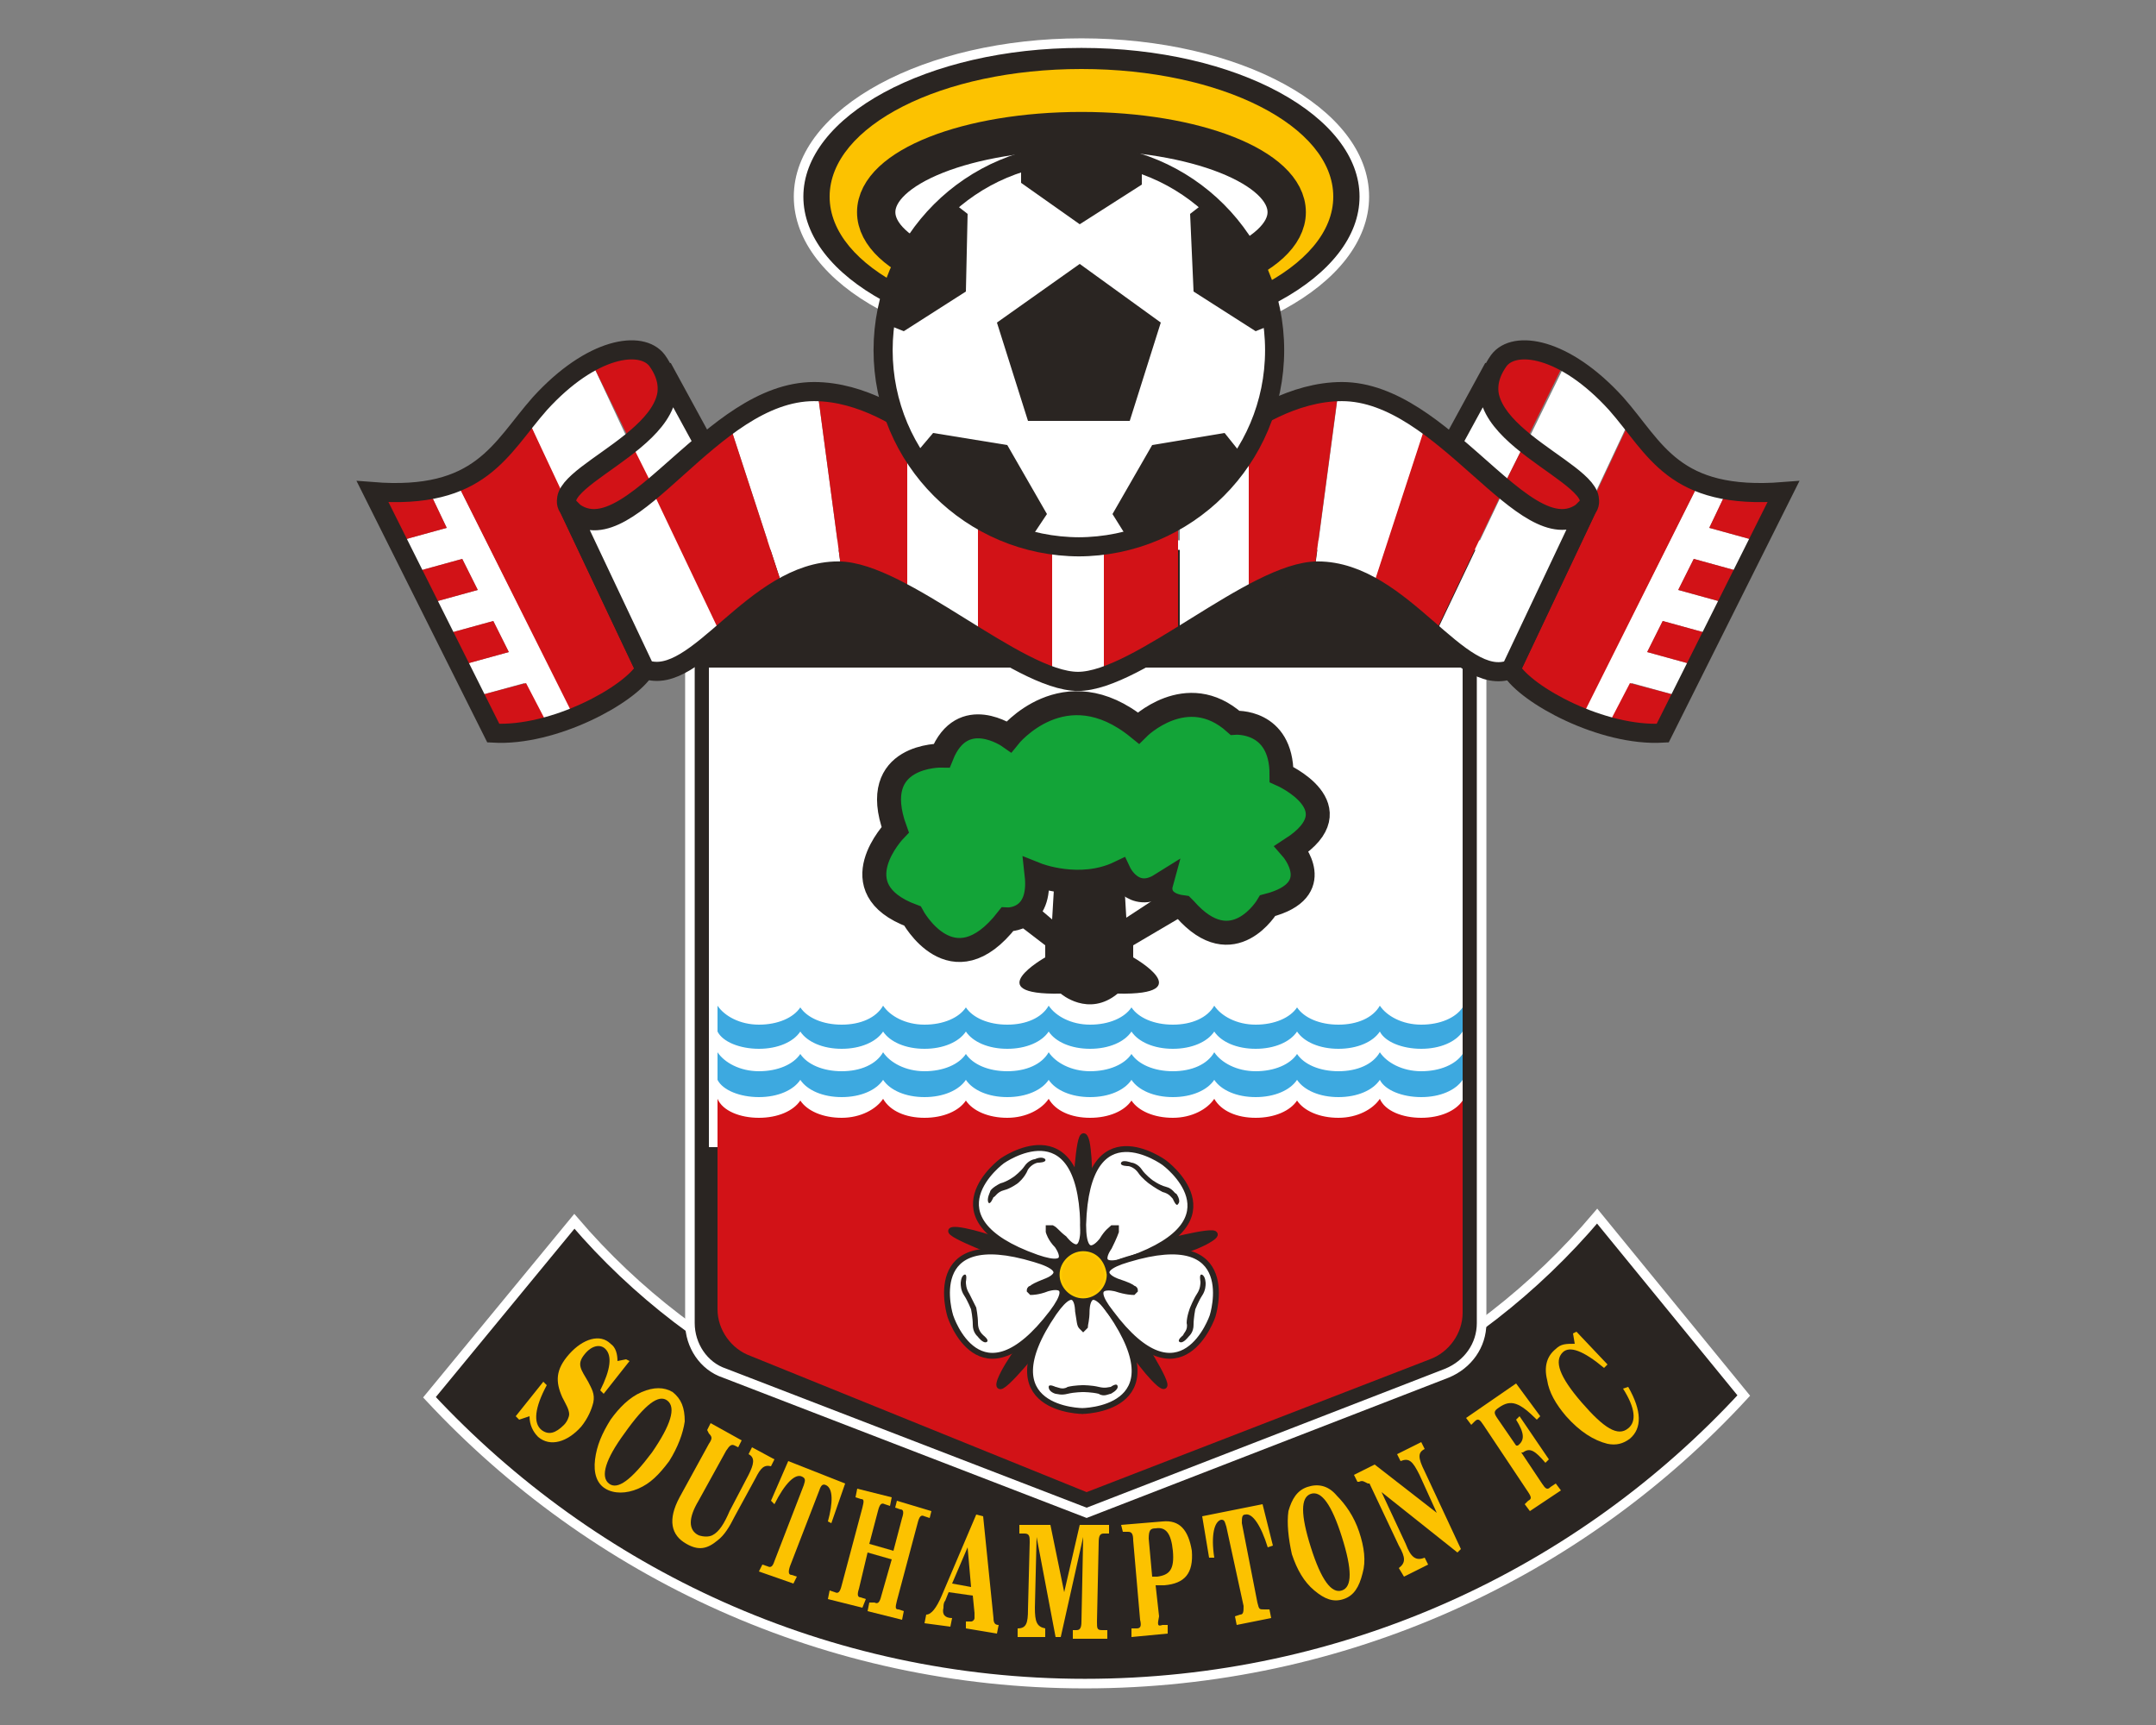 <?xml version="1.0" encoding="UTF-8"?> <!-- Generator: Adobe Illustrator 25.3.0, SVG Export Plug-In . SVG Version: 6.00 Build 0) --> <svg xmlns="http://www.w3.org/2000/svg" xmlns:xlink="http://www.w3.org/1999/xlink" version="1.1" id="Layer_1" x="0px" y="0px" width="125px" height="100px" viewBox="0 0 125 100" style="enable-background:new 0 0 125 100;" xml:space="preserve"><rect x="0" y="0" width="125" height="100" fill="#808080" stroke="none"/> <style type="text/css"> .st0{fill-rule:evenodd;clip-rule:evenodd;fill:#2A2522;stroke:#FFFFFF;stroke-width:0.555;} .st1{fill-rule:evenodd;clip-rule:evenodd;fill:#FFFFFF;} .st2{fill-rule:evenodd;clip-rule:evenodd;fill:#D21217;} .st3{fill-rule:evenodd;clip-rule:evenodd;fill:#3DA9E0;} .st4{fill-rule:evenodd;clip-rule:evenodd;fill:#2A2522;stroke:#2A2522;stroke-width:0.34;} .st5{fill:none;stroke:#2A2522;stroke-width:0.34;} .st6{fill-rule:evenodd;clip-rule:evenodd;fill:#2A2522;} .st7{fill-rule:evenodd;clip-rule:evenodd;fill:#FCC200;} .st8{fill:none;stroke:#FFCB00;stroke-width:0.135;} .st9{fill-rule:evenodd;clip-rule:evenodd;fill:#13A438;} .st10{fill:none;stroke:#2A2522;stroke-width:1.39;} .st11{fill:none;stroke:#2A2522;stroke-width:1.108;} .st12{fill:none;stroke:#FFFFFF;stroke-width:0.555;} .st13{fill:none;stroke:#2A2522;stroke-width:5.800357e-04;} .st14{fill:none;stroke:#2A2522;stroke-width:2.223;} .st15{fill-rule:evenodd;clip-rule:evenodd;fill:#FFFFFF;stroke:#2A2522;stroke-width:1.108;} </style> <g> <path class="st0" d="M92.6,70.5C85.4,79,74.8,84.4,62.8,84.4c-11.8,0-22.4-5.3-29.5-13.6l-8.4,10.2c9.5,10.2,23,16.6,38,16.6 c15.1,0,28.7-6.4,38.2-16.7L92.6,70.5L92.6,70.5z"></path> <path class="st0" d="M85.9,31.6v45.1c0,1.3-0.8,2.4-2,2.9L63,87.7L42,79.6c-1.2-0.4-2-1.6-2-2.9l0-45.1H85.9L85.9,31.6z"></path> <polygon class="st1" points="41.1,66.5 41.1,38.7 84.8,38.7 84.8,66.5 41.1,66.5 "></polygon> <path class="st2" d="M84.8,63.8c-0.4,0.6-1.3,1-2.4,1c-1.1,0-2.1-0.4-2.4-1.1c-0.4,0.6-1.3,1.1-2.4,1.1c-1.1,0-2-0.4-2.4-1 c-0.4,0.6-1.3,1-2.4,1c-1.1,0-2-0.4-2.4-1.1h0c-0.4,0.6-1.3,1.1-2.4,1.1c-1.1,0-2-0.4-2.4-1c-0.4,0.6-1.3,1-2.4,1 c-1.1,0-2-0.4-2.4-1.1h0c-0.4,0.6-1.3,1.1-2.4,1.1c-1.1,0-2-0.4-2.4-1c-0.4,0.6-1.3,1-2.4,1c-1.1,0-2-0.4-2.4-1.1h0 c-0.4,0.6-1.3,1.1-2.4,1.1c-1.1,0-2-0.4-2.4-1v0c-0.4,0.6-1.3,1-2.4,1c-1.1,0-2.1-0.4-2.4-1.1v-0.1l0,12.3c0,1.2,0.8,2.3,1.9,2.7 L63,86.5l19.9-7.7c1.1-0.4,1.9-1.5,1.9-2.7V63.8L84.8,63.8L84.8,63.8z"></path> <path class="st3" d="M84.8,62.6c-0.4,0.6-1.3,1-2.4,1c-1.1,0-2.1-0.4-2.4-1c-0.4,0.6-1.3,1-2.4,1c-1.1,0-2-0.4-2.4-1 c-0.4,0.6-1.3,1-2.4,1c-1.1,0-2-0.4-2.4-1h0c-0.4,0.6-1.3,1-2.4,1c-1.1,0-2-0.4-2.4-1c-0.4,0.6-1.3,1-2.4,1c-1.1,0-2-0.4-2.4-1h0 c-0.4,0.6-1.3,1-2.4,1c-1.1,0-2-0.4-2.4-1c-0.4,0.6-1.3,1-2.4,1c-1.1,0-2-0.4-2.4-1h0c-0.4,0.6-1.3,1-2.4,1c-1.1,0-2-0.4-2.4-1v0 c-0.4,0.6-1.3,1-2.4,1c-1.1,0-2.1-0.4-2.4-1V61c0.4,0.6,1.3,1.1,2.4,1.1c1.1,0,2-0.4,2.4-1c0.4,0.6,1.3,1,2.4,1 c1.1,0,2-0.4,2.4-1.1h0c0.4,0.6,1.3,1.1,2.4,1.1c1.1,0,2-0.4,2.4-1c0.4,0.6,1.3,1,2.4,1c1.1,0,2-0.4,2.4-1.1h0 c0.4,0.6,1.3,1.1,2.4,1.1c1.1,0,2-0.4,2.4-1c0.4,0.6,1.3,1,2.4,1c1.1,0,2-0.4,2.4-1.1h0c0.4,0.6,1.3,1.1,2.4,1.1c1.1,0,2-0.4,2.4-1 c0.4,0.6,1.3,1,2.4,1c1.1,0,2-0.4,2.4-1.1c0.4,0.6,1.3,1.1,2.4,1.1c1.1,0,2-0.4,2.4-1V62.6L84.8,62.6z"></path> <path class="st3" d="M84.8,59.8c-0.4,0.6-1.3,1-2.4,1c-1.1,0-2.1-0.4-2.4-1c-0.4,0.6-1.3,1-2.4,1c-1.1,0-2-0.4-2.4-1 c-0.4,0.6-1.3,1-2.4,1c-1.1,0-2-0.4-2.4-1h0c-0.4,0.6-1.3,1-2.4,1c-1.1,0-2-0.4-2.4-1c-0.4,0.6-1.3,1-2.4,1c-1.1,0-2-0.4-2.4-1h0 c-0.4,0.6-1.3,1-2.4,1c-1.1,0-2-0.4-2.4-1c-0.4,0.6-1.3,1-2.4,1c-1.1,0-2-0.4-2.4-1h0c-0.4,0.6-1.3,1-2.4,1c-1.1,0-2-0.4-2.4-1v0 c-0.4,0.6-1.3,1-2.4,1c-1.1,0-2.1-0.4-2.4-1v-1.5c0.4,0.6,1.3,1.1,2.4,1.1c1.1,0,2-0.4,2.4-1c0.4,0.6,1.3,1,2.4,1 c1.1,0,2-0.4,2.4-1.1h0c0.4,0.6,1.3,1.1,2.4,1.1c1.1,0,2-0.4,2.4-1c0.4,0.6,1.3,1,2.4,1c1.1,0,2-0.4,2.4-1.1h0 c0.4,0.6,1.3,1.1,2.4,1.1c1.1,0,2-0.4,2.4-1c0.4,0.6,1.3,1,2.4,1c1.1,0,2-0.4,2.4-1.1h0c0.4,0.6,1.3,1.1,2.4,1.1c1.1,0,2-0.4,2.4-1 c0.4,0.6,1.3,1,2.4,1c1.1,0,2-0.4,2.4-1.1c0.4,0.6,1.3,1.1,2.4,1.1c1.1,0,2-0.4,2.4-1V59.8L84.8,59.8z"></path> <path class="st4" d="M66.2,77.8c0,0,2.1,3.3,1,2.4c-0.8-0.7-1.9-2.3-2.8-3.7L60,78.3c0,0-2.5,3.1-2,1.7c0.4-1,1.6-2.6,2.7-3.8 l-3-3.6c0,0-3.7-1.4-2.2-1.3c1,0.1,3,0.8,4.4,1.4l2.5-4c0,0,0.2-4,0.6-2.5c0.2,1,0.2,3.1,0,4.7l4.6,1.1c0,0,3.8-1,2.6-0.2 c-0.9,0.6-2.8,1.1-4.3,1.5L66.2,77.8L66.2,77.8z"></path> <path class="st1" d="M62.7,76.9c0,0.1,0.1,0.1,0.1,0.1c0.1,0,0.1,0,0.1-0.1c0-0.1,0.1-0.4,0.1-0.9c0,0,0-1.9,1.4,0.1 c3.9,5.7-1.7,5.7-1.7,5.7h0.1c0,0-5.6,0-1.7-5.7c1.4-2,1.4-0.1,1.4-0.1C62.6,76.6,62.6,76.8,62.7,76.9L62.7,76.9L62.7,76.9z"></path> <path class="st5" d="M62.7,76.9l0.1,0.1l0.1-0.1c0-0.1,0.1-0.4,0.1-0.9c0,0,0-1.9,1.4,0.1c3.9,5.7-1.7,5.7-1.7,5.7h0.1 c0,0-5.6,0-1.7-5.7c1.4-2,1.4-0.1,1.4-0.1C62.6,76.6,62.6,76.8,62.7,76.9L62.7,76.9L62.7,76.9z"></path> <path class="st1" d="M59.8,74.7c-0.1,0-0.1,0.1-0.1,0.1c0,0.1,0.1,0.1,0.1,0.1h0c0.1,0,0.4,0,0.9-0.2c0,0,1.8-0.6,0.3,1.4 c-4.2,5.5-5.9,0.2-5.9,0.2v0c0,0-1.7-5.3,4.9-3.3c2.4,0.7,0.6,1.3,0.6,1.3C60.1,74.5,59.9,74.6,59.8,74.7L59.8,74.7z"></path> <path class="st5" d="M59.8,74.7c-0.1,0-0.1,0.1-0.1,0.1l0.1,0.1h0c0,0,0.4,0,0.9-0.2c0,0,1.8-0.6,0.3,1.4c-4.2,5.5-5.9,0.2-5.9,0.2 v0c0,0-1.7-5.3,4.9-3.3c2.4,0.7,0.6,1.3,0.6,1.3C60.1,74.5,59.9,74.6,59.8,74.7L59.8,74.7L59.8,74.7z"></path> <path class="st1" d="M61,71.2c-0.1,0-0.1,0-0.2,0c0,0-0.1,0.1,0,0.2v0c0,0.1,0.1,0.4,0.5,0.8c0,0,1.1,1.5-1.2,0.7 c-6.5-2.3-2-5.6-2-5.6l0,0c0,0,4.5-3.2,4.7,3.6c0.1,2.5-1.1,0.9-1.1,0.9C61.3,71.5,61.2,71.3,61,71.2L61,71.2z"></path> <path class="st5" d="M61,71.2h-0.2l0,0.2v0c0,0,0.1,0.4,0.5,0.8c0,0,1.1,1.5-1.2,0.7c-6.5-2.3-2-5.6-2-5.6l0,0c0,0,4.5-3.2,4.7,3.6 c0.1,2.5-1.1,0.9-1.1,0.9C61.3,71.5,61.2,71.3,61,71.2L61,71.2L61,71.2z"></path> <path class="st1" d="M64.7,71.4c0-0.1,0-0.1,0-0.2c0,0-0.1,0-0.2,0c-0.1,0.1-0.3,0.2-0.6,0.7c0,0-1.1,1.5-1.1-0.9 c0.2-6.9,4.7-3.6,4.7-3.6l0,0c0,0,4.5,3.3-2,5.6c-2.3,0.8-1.2-0.7-1.2-0.7C64.6,71.7,64.7,71.5,64.7,71.4L64.7,71.4z"></path> <path class="st5" d="M64.7,71.4l0-0.2l-0.2,0c-0.1,0.1-0.3,0.2-0.6,0.7c0,0-1.1,1.5-1.1-0.9c0.2-6.9,4.7-3.6,4.7-3.6l0,0 c0,0,4.5,3.3-2,5.6c-2.3,0.8-1.2-0.7-1.2-0.7C64.6,71.7,64.7,71.4,64.7,71.4L64.7,71.4L64.7,71.4z"></path> <path class="st1" d="M65.7,74.9c0.1,0,0.1,0,0.1-0.1c0,0,0-0.1-0.1-0.1c-0.1-0.1-0.3-0.2-0.9-0.4c0,0-1.8-0.6,0.6-1.3 c6.6-2,4.9,3.3,4.9,3.3l0,0c0,0-1.8,5.3-5.9-0.2c-1.5-1.9,0.3-1.4,0.3-1.4C65.3,74.9,65.6,74.9,65.7,74.9L65.7,74.9z"></path> <path class="st5" d="M65.7,74.9l0.1-0.1c0,0,0-0.1-0.1-0.1c-0.1-0.1-0.3-0.2-0.9-0.4c0,0-1.8-0.6,0.6-1.3c6.6-2,4.9,3.3,4.9,3.3 l0,0c0,0-1.8,5.3-5.9-0.2c-1.5-1.9,0.3-1.4,0.3-1.4C65.3,74.9,65.7,74.9,65.7,74.9L65.7,74.9L65.7,74.9z"></path> <path class="st6" d="M59,68.6c0,0-0.4,0.3-0.8,0.4c-0.4,0.1-0.5,0.4-0.6,0.4c0,0-0.2,0.5-0.3,0.3c-0.1-0.2,0.1-0.6,0.1-0.6 c0-0.1,0.2-0.3,0.6-0.5c0.4-0.1,0.8-0.4,0.8-0.4c0,0,0.4-0.3,0.6-0.6c0.2-0.3,0.5-0.4,0.6-0.4c0,0,0.4-0.2,0.6,0 c0.1,0.2-0.4,0.2-0.4,0.2c-0.1,0-0.4,0.1-0.6,0.4C59.4,68.3,59,68.6,59,68.6L59,68.6z"></path> <path class="st6" d="M66.6,68.6c0,0-0.4-0.3-0.6-0.6c-0.2-0.3-0.5-0.4-0.6-0.4c0,0-0.5,0-0.4-0.2c0.1-0.2,0.6,0,0.6,0 c0.1,0,0.4,0.1,0.6,0.4c0.2,0.3,0.6,0.6,0.6,0.6c0,0,0.4,0.3,0.8,0.4c0.4,0.1,0.5,0.4,0.6,0.4c0,0,0.3,0.4,0.1,0.6 c-0.1,0.2-0.3-0.3-0.3-0.3c-0.1-0.1-0.2-0.3-0.6-0.4C67,68.9,66.6,68.6,66.6,68.6L66.6,68.6z"></path> <path class="st6" d="M69,75.8c0,0,0.2-0.5,0.4-0.8c0.2-0.3,0.2-0.6,0.2-0.7c0,0-0.1-0.5,0.1-0.4c0.2,0.1,0.2,0.5,0.2,0.5 c0,0.1,0,0.4-0.2,0.7c-0.2,0.3-0.4,0.8-0.4,0.8s-0.1,0.5-0.1,0.9c0,0.4-0.2,0.6-0.3,0.7c0,0-0.3,0.4-0.5,0.3 c-0.2-0.1,0.2-0.4,0.2-0.4c0-0.1,0.3-0.3,0.2-0.7C68.8,76.3,69,75.8,69,75.8L69,75.8z"></path> <path class="st6" d="M62.8,80.3c0,0,0.5,0,0.9,0.1c0.4,0.1,0.6,0,0.7,0c0,0,0.4-0.3,0.4,0c0,0.2-0.4,0.4-0.4,0.4 c-0.1,0-0.4,0.2-0.7,0c-0.4-0.1-0.9-0.1-0.9-0.1s-0.5,0-0.9,0.1c-0.4,0.1-0.6,0-0.7,0c0,0-0.4-0.1-0.4-0.4c0-0.2,0.4,0,0.4,0 c0.1,0,0.4,0.2,0.7,0C62.3,80.3,62.8,80.3,62.8,80.3L62.8,80.3z"></path> <path class="st6" d="M56.6,75.8c0,0,0.1,0.5,0.1,0.9c0,0.4,0.2,0.6,0.3,0.7c0,0,0.4,0.3,0.2,0.4c-0.2,0.1-0.5-0.3-0.5-0.3 c-0.1-0.1-0.3-0.3-0.3-0.7c0-0.4-0.1-0.9-0.1-0.9s-0.2-0.5-0.4-0.8c-0.2-0.3-0.2-0.6-0.2-0.7c0,0,0-0.4,0.2-0.5 c0.2-0.1,0.1,0.4,0.1,0.4c0,0.1,0,0.4,0.2,0.7C56.4,75.4,56.6,75.8,56.6,75.8L56.6,75.8z"></path> <path class="st7" d="M62.8,72.6c-0.7,0-1.3,0.6-1.3,1.3c0,0.7,0.6,1.3,1.3,1.3c0.7,0,1.3-0.6,1.3-1.3C64,73.1,63.5,72.6,62.8,72.6 L62.8,72.6z"></path> <path class="st8" d="M62.8,72.6c-0.7,0-1.3,0.6-1.3,1.3c0,0.7,0.6,1.3,1.3,1.3c0.7,0,1.3-0.6,1.3-1.3C64,73.1,63.5,72.6,62.8,72.6 L62.8,72.6L62.8,72.6z"></path> <path class="st6" d="M65.1,49.8l0.2,3.4l2.9-1.9l0.9,1.5l-3.4,2v0.7c0,0,3.9,2.2-0.9,2.1l0,0c-1.7,1.4-3.3,0-3.3,0 c-4.8,0.1-0.9-2.1-0.9-2.1v-0.7l-3-2.3l0.7-1.5l2.7,2.3l0.2-3.4L65.1,49.8L65.1,49.8z"></path> <path class="st9" d="M68.7,52.7c2.8,3.2,4.8-0.2,4.8-0.2c3.5-0.9,1.4-3.3,1.4-3.3c3.7-2.4-0.6-4.3-0.6-4.3c0-3.2-2.7-3-2.7-3 c-2.8-2.5-5.6,0.3-5.6,0.3c-4.3-3.5-7.5,0.5-7.5,0.5s-2.7-1.9-3.9,1.1c0,0-4.3-0.1-2.7,4.3c0,0-3.3,3.4,1,5c0,0,2.3,4.3,5.5,0.2 c0,0,2,0.1,1.7-2.6c0,0,2.5,1,4.8-0.1c0,0,0.8,1.7,2.4,0.7c0,0-0.3,1.1,1.3,1.3L68.7,52.7L68.7,52.7z"></path> <path class="st10" d="M68.7,52.7c2.8,3.2,4.8-0.2,4.8-0.2c3.5-0.9,1.4-3.3,1.4-3.3c3.7-2.4-0.6-4.3-0.6-4.3c0-3.2-2.7-3-2.7-3 c-2.8-2.5-5.6,0.3-5.6,0.3c-4.3-3.5-7.5,0.5-7.5,0.5s-2.7-1.9-3.9,1.1c0,0-4.3-0.1-2.7,4.3c0,0-3.3,3.4,1,5c0,0,2.3,4.3,5.5,0.2 c0,0,2,0.1,1.7-2.6c0,0,2.5,1,4.8-0.1c0,0,0.8,1.7,2.4,0.7c0,0-0.3,1.1,1.3,1.3L68.7,52.7L68.7,52.7z"></path> <path class="st7" d="M31.5,80.1l0.2,0.2c-0.7,1.3-0.8,2.2-0.3,2.6c0.4,0.3,0.8,0.2,1.3-0.3c0.2-0.2,0.3-0.5,0.3-0.6 c0-0.3-0.2-0.6-0.4-1c-0.4-0.9-0.4-1.6,0.4-2.5c0.8-0.9,1.8-1.2,2.4-0.6c0.3,0.2,0.4,0.6,0.4,1l0.5-0.1l0.2,0.1l-1.5,1.9l-0.2-0.2 c0.6-1.2,0.7-2,0.3-2.4c-0.3-0.3-0.8-0.2-1.2,0.3c-0.5,0.6-0.2,0.9,0.2,1.6c0.2,0.4,0.4,0.7,0.3,1.2c-0.1,0.4-0.3,0.9-0.7,1.4 c-0.8,0.9-1.8,1.2-2.5,0.6c-0.3-0.3-0.5-0.7-0.5-1.2l-0.6,0.2l-0.2-0.2L31.5,80.1L31.5,80.1z"></path> <path class="st7" d="M37.2,80.7c0.7-0.3,1.3-0.3,1.8,0c0.5,0.4,0.7,0.9,0.7,1.7c-0.1,0.7-0.4,1.5-0.9,2.3c-0.6,0.8-1.1,1.3-1.8,1.6 c-0.7,0.3-1.4,0.3-1.9,0c-0.5-0.3-0.7-0.9-0.6-1.7c0.1-0.8,0.4-1.5,0.9-2.3C35.9,81.6,36.5,81,37.2,80.7L37.2,80.7z M35.3,86 c0.5,0.4,1.3-0.2,2.5-1.8c1.1-1.6,1.4-2.6,0.9-3c-0.5-0.4-1.3,0.2-2.5,1.9C35.1,84.6,34.8,85.6,35.3,86L35.3,86L35.3,86z"></path> <path class="st7" d="M42.8,83.9l-0.2-0.1c-0.2-0.1-0.3,0-0.5,0.3l-1.6,2.9c-0.6,1-0.6,1.7,0,2c0.3,0.1,0.6,0.1,0.8,0 c0.4-0.2,0.7-0.7,1-1.4l1.1-2.1c0.3-0.6,0.4-1,0-1.2c0,0,0,0,0,0l0.2-0.4l1.3,0.7l-0.2,0.4c-0.4-0.1-0.6,0.1-0.9,0.7l-1.2,2.2 c-0.3,0.6-0.6,1.1-1,1.4c-0.6,0.5-1.1,0.6-1.8,0.2c-0.9-0.5-1.1-1.4-0.4-2.7l1.7-3.1c0.2-0.3,0.2-0.4,0-0.6L41,82.9l0.2-0.4l1.8,1 L42.8,83.9L42.8,83.9z"></path> <path class="st7" d="M47.9,86.1c-0.2-0.1-0.3,0-0.4,0.3l-1.7,4.4c-0.1,0.3-0.1,0.5,0.1,0.5l0.3,0.1l-0.2,0.4L44,91.1l0.2-0.4 l0.3,0.1c0.2,0.1,0.3,0,0.4-0.3l1.7-4.4c0.1-0.3,0.1-0.4-0.1-0.5c-0.4-0.2-1,0.4-1.6,1.6L44.7,87l1-2.3l3.3,1.3l-0.8,2.3l-0.2-0.1 C48.3,87.1,48.3,86.3,47.9,86.1L47.9,86.1z"></path> <path class="st7" d="M50.7,92.9c0.2,0.1,0.3,0,0.4-0.4l0.6-2.1l-1.4-0.4l-0.5,2.1c-0.1,0.3-0.1,0.5,0.1,0.5l0.3,0.1L50,93.2l-2-0.5 l0.1-0.5l0.3,0.1c0.2,0.1,0.3,0,0.4-0.4l1.2-4.5c0.1-0.4,0.1-0.5-0.1-0.5l-0.3-0.1l0.1-0.5l2,0.5l-0.1,0.5l-0.3-0.1 c-0.2-0.1-0.3,0-0.4,0.4l-0.5,1.9l1.4,0.4l0.5-1.9c0.1-0.3,0.1-0.5-0.1-0.5l-0.3-0.1L52,87l2,0.6L53.9,88l-0.3-0.1 c-0.2-0.1-0.3,0-0.4,0.4L52,92.8c-0.1,0.4-0.1,0.5,0.1,0.5l0.3,0.1l-0.1,0.5l-2-0.5l0.1-0.5L50.7,92.9L50.7,92.9z"></path> <path class="st7" d="M56,94l0.3,0c0.1,0,0.2-0.1,0.2-0.2c0-0.1,0-0.1,0-0.3l-0.1-1L55,92.3l-0.2,0.5c-0.1,0.1-0.1,0.3-0.1,0.4 c-0.1,0.4,0.1,0.6,0.5,0.6l-0.1,0.5l-1.5-0.2l0.1-0.5c0.3,0,0.6-0.4,0.9-1.1l2-4.7l0.4,0.1l0.6,5.9c0,0.3,0.1,0.4,0.3,0.4l-0.1,0.5 l-1.8-0.3L56,94L56,94z M55.2,91.8l1.1,0.2l-0.2-2.3L55.2,91.8L55.2,91.8z"></path> <path class="st7" d="M60,93.2c0,0.8,0.1,1.1,0.6,1.2l0,0.5l-1.6,0v-0.5c0.5,0,0.6-0.3,0.6-1.1l0.1-3.9c0-0.3,0-0.5-0.3-0.5l-0.3,0 l0-0.5l1.8,0l0.8,3.9l0.9-3.9l1.7,0l0,0.5l-0.3,0c-0.2,0-0.3,0.1-0.3,0.5L63.6,94c0,0.4,0,0.5,0.3,0.5l0.3,0l0,0.5l-2,0l0-0.5h0.2 c0.2,0,0.3-0.1,0.3-0.5l0.1-4.9l-1.3,5.8l-0.3,0l-1.1-5.8L60,93.2L60,93.2z"></path> <path class="st7" d="M67.4,94.2l0.3,0l0,0.5l-2.1,0.2l0-0.5l0.3,0c0.2,0,0.3-0.1,0.2-0.5l-0.4-4.6c0-0.4-0.1-0.5-0.3-0.5l-0.3,0 L65,88.4l2.4-0.2c1-0.1,1.5,0.5,1.7,1.7c0.1,1.3-0.4,1.9-1.6,2c-0.2,0-0.3,0-0.5,0l0.2,1.8C67.1,94.2,67.1,94.3,67.4,94.2 L67.4,94.2z M66.8,91.4c0.1,0,0.1,0,0.3,0c0.7-0.1,1-0.4,0.9-1.5c-0.1-1-0.4-1.4-1-1.3c-0.3,0-0.4,0.1-0.4,0.6L66.8,91.4L66.8,91.4 z"></path> <path class="st7" d="M72.2,87.8C72,87.8,72,88,72,88.3l0.9,4.6c0.1,0.4,0.1,0.4,0.4,0.4l0.3,0l0.1,0.5l-2,0.4l-0.1-0.5l0.3-0.1 c0.2,0,0.2-0.2,0.2-0.5l-1-4.6c-0.1-0.3-0.1-0.4-0.3-0.4c-0.4,0.1-0.6,0.9-0.4,2.2l-0.3,0l-0.4-2.4l3.5-0.7l0.6,2.4l-0.3,0.1 C73.1,88.4,72.6,87.7,72.2,87.8L72.2,87.8z"></path> <path class="st7" d="M74.7,87.6c0.2-0.7,0.5-1.2,1.1-1.4c0.6-0.2,1.2-0.1,1.7,0.5c0.5,0.5,1,1.2,1.3,2.1c0.3,0.9,0.4,1.7,0.2,2.4 c-0.2,0.8-0.5,1.3-1.1,1.5c-0.6,0.2-1.1,0-1.7-0.5c-0.6-0.5-1-1.2-1.3-2.1C74.7,89.2,74.6,88.3,74.7,87.6L74.7,87.6z M77.8,92.2 c0.6-0.2,0.6-1.2,0-3.1c-0.6-1.9-1.2-2.7-1.8-2.5c-0.6,0.2-0.6,1.2,0,3.1C76.6,91.6,77.2,92.4,77.8,92.2L77.8,92.2L77.8,92.2z"></path> <path class="st7" d="M81.1,90.9c0.4-0.3,0.4-0.6,0-1.3l-1.7-3.6L79.3,86c-0.2-0.1-0.3-0.2-0.5-0.1l-0.1,0l-0.2-0.4l1.2-0.6l3.6,2.8 l-1-2.2c-0.4-0.8-0.6-1-1.1-0.8l-0.2-0.4l1.4-0.7l0.2,0.4c-0.4,0.2-0.4,0.5,0,1.3l2.1,4.5L84.5,90l-4.4-3.5l1.4,3 c0.3,0.8,0.6,1,1.1,0.8l0.2,0.4l-1.4,0.7L81.1,90.9L81.1,90.9z"></path> <path class="st7" d="M89.3,82.1l-0.2,0.2c-1-1-1.5-1.2-2.2-0.7c-0.3,0.2-0.3,0.3-0.1,0.6l1.1,1.6c0,0,0.1,0,0.1,0 c0.4-0.3,0.4-0.7-0.1-1.5l0.2-0.2l1.7,2.5l-0.2,0.2c-0.6-0.7-0.9-0.9-1.3-0.6c0,0,0,0-0.1,0l1.2,1.8c0.2,0.3,0.3,0.4,0.5,0.2 l0.3-0.2l0.3,0.4l-1.8,1.2l-0.3-0.4l0.2-0.2c0.2-0.1,0.2-0.2,0-0.5L86,82.6c-0.2-0.3-0.3-0.4-0.5-0.2l-0.2,0.2L85,82.2l2.9-2 L89.3,82.1L89.3,82.1z"></path> <path class="st7" d="M94.5,83.4c-0.4,0.3-0.8,0.4-1.3,0.3c-0.8-0.2-1.6-0.7-2.4-1.6c-0.6-0.7-1-1.4-1.1-2.1c-0.2-0.8,0-1.4,0.5-1.8 c0.3-0.3,0.6-0.3,1.1-0.3l-0.1-0.6l0.2-0.1l1.8,1.9l-0.2,0.2c-1.2-1-2-1.3-2.4-0.9c-0.5,0.5-0.2,1.4,1.1,2.9c1.3,1.5,2.1,2,2.7,1.5 c0.5-0.4,0.4-1.2-0.3-2.3l0.3-0.1C95.2,81.8,95.2,82.8,94.5,83.4L94.5,83.4z"></path> <path class="st1" d="M24.9,28.5l1,2.1L23,31.4l0.9,1.8l2.9-0.8l0.9,1.8L24.8,35l0.9,1.8l2.9-0.8l0.9,1.8l-2.9,0.8l0.9,1.8l2.9-0.8 l1.3,2.5c0.5-0.2,1.1-0.3,1.6-0.6L26.5,28C26,28.2,25.5,28.4,24.9,28.5L24.9,28.5z"></path> <path class="st1" d="M32.8,29.2c-0.2-1,2-2.1,3.7-3.5L34.3,21c-0.9,0.5-1.9,1.3-3,2.4c-0.3,0.3-0.5,0.6-0.7,0.9L32.8,29.2 L32.8,29.2z"></path> <path class="st2" d="M38.1,20.9c-0.6-0.8-2-0.9-3.8,0.1l2.3,4.7C38.2,24.4,39.5,22.8,38.1,20.9L38.1,20.9z"></path> <path class="st2" d="M26.5,28l6.8,13.6c1.9-0.8,3.5-1.9,4-2.7l-2.9-6.2L33,29.5c-0.1-0.1-0.1-0.2-0.1-0.3l-2.3-4.9 C29.4,25.8,28.4,27.2,26.5,28L26.5,28z"></path> <path class="st2" d="M24.9,28.5c-0.9,0.2-2,0.2-3.3,0.1l1.4,2.8l2.9-0.8L24.9,28.5L24.9,28.5z"></path> <polygon class="st2" points="26.8,32.4 23.9,33.2 24.8,35 27.7,34.2 26.8,32.4 "></polygon> <polygon class="st2" points="28.6,36 25.7,36.8 26.6,38.6 29.5,37.8 28.6,36 "></polygon> <path class="st2" d="M27.5,40.4l1.1,2.1c1,0.1,2.1-0.1,3.2-0.4l-1.3-2.5L27.5,40.4L27.5,40.4z"></path> <path class="st1" d="M36.5,25.7l1.3,2.6c0.9-0.8,1.9-1.7,2.9-2.6l-2.4-4.3C39.2,23.1,38,24.5,36.5,25.7L36.5,25.7z"></path> <path class="st2" d="M33,29.5c0.1,0.1,0.2,0.2,0.3,0.3c1.3,0.9,2.8,0,4.6-1.5l-1.3-2.6C34.6,27.3,32.2,28.5,33,29.5L33,29.5z"></path> <path class="st11" d="M40.8,25.7c-3,2.5-5.5,5.4-7.5,4c-0.1-0.1-0.2-0.2-0.3-0.3c-1.4-1.8,7.4-4.2,5.4-8.1L40.8,25.7L40.8,25.7z M33,29.5c-1.5-1.9,8.1-4.4,5.1-8.6c-0.9-1.2-3.8-0.8-6.8,2.5c-2.3,2.6-3.4,5.6-9.7,5.1l7,14c3.5,0.2,7.9-2.2,8.8-3.7L33,29.5 L33,29.5z"></path> <path class="st1" d="M100.1,28.5l-1,2.1l2.9,0.8l-0.9,1.8l-2.9-0.8l-0.9,1.8l2.9,0.8l-0.9,1.8L96.4,36l-0.9,1.8l2.9,0.8l-0.9,1.8 l-2.9-0.8l-1.3,2.5c-0.5-0.2-1.1-0.3-1.6-0.6L98.5,28C99,28.2,99.5,28.4,100.1,28.5L100.1,28.5z"></path> <path class="st1" d="M92.2,29.2c0.2-1-2-2.1-3.7-3.5l2.3-4.7c0.9,0.5,1.9,1.3,3,2.4c0.3,0.3,0.5,0.6,0.7,0.9L92.2,29.2L92.2,29.2z"></path> <path class="st2" d="M86.9,20.9c0.6-0.8,2-0.9,3.8,0.1l-2.3,4.7C86.8,24.4,85.5,22.8,86.9,20.9L86.9,20.9z"></path> <path class="st2" d="M98.5,28l-6.8,13.6c-1.9-0.8-3.5-1.9-4-2.7l4.4-9.3c0.1-0.1,0.1-0.2,0.1-0.3l2.3-4.9 C95.6,25.8,96.6,27.2,98.5,28L98.5,28z"></path> <path class="st2" d="M100.1,28.5c0.9,0.2,2,0.2,3.3,0.1l-1.4,2.8l-2.9-0.8L100.1,28.5L100.1,28.5z"></path> <polygon class="st2" points="98.2,32.4 101.1,33.2 100.2,35 97.3,34.2 98.2,32.4 "></polygon> <polygon class="st2" points="96.4,36 99.3,36.8 98.4,38.6 95.5,37.8 96.4,36 "></polygon> <path class="st2" d="M97.5,40.4l-1.1,2.1c-1,0.1-2.1-0.1-3.2-0.4l1.3-2.5L97.5,40.4L97.5,40.4z"></path> <path class="st1" d="M88.4,25.7l-1.3,2.6c-0.9-0.8-1.9-1.7-2.9-2.6l2.4-4.3C85.8,23.1,86.9,24.5,88.4,25.7L88.4,25.7z"></path> <path class="st2" d="M92,29.5c-0.1,0.1-0.2,0.2-0.3,0.3c-1.3,0.9-2.8,0-4.6-1.5l1.3-2.6C90.4,27.3,92.8,28.5,92,29.5L92,29.5z"></path> <path class="st11" d="M84.2,25.7c3,2.5,5.5,5.4,7.5,4c0.1-0.1,0.2-0.2,0.3-0.3c1.4-1.8-7.4-4.2-5.4-8.1L84.2,25.7L84.2,25.7z M92,29.5c1.5-1.9-8.1-4.4-5.1-8.6c0.9-1.2,3.8-0.8,6.8,2.5c2.3,2.6,3.3,5.6,9.7,5.1l-7,14c-3.5,0.2-7.9-2.2-8.8-3.7L92,29.5 L92,29.5z"></path> <path class="st1" d="M71.3,25.3c-0.6,0.5-1.7,1.2-2.9,2v9.7c1.4-0.8,2.8-1.7,4.1-2.4v-10C71.9,24.8,71.5,25,71.3,25.3L71.3,25.3z"></path> <path class="st1" d="M77.8,22.7c-0.1,0-0.1,0-0.2,0l-1.4,10.5c0.1,0,0.1,0,0.2,0c1.1,0,2.2,0.4,3.2,0.9l3.1-9.5 C81.2,23.5,79.5,22.7,77.8,22.7L77.8,22.7z"></path> <path class="st1" d="M91.7,29.8c-1.3,0.9-2.8,0-4.5-1.4l-4,8.4c1.6,1.4,3.1,2.6,4.5,2.1l4.4-9.3C91.9,29.6,91.8,29.7,91.7,29.8 L91.7,29.8z"></path> <path class="st1" d="M33.3,29.8c-0.1-0.1-0.2-0.2-0.3-0.3l4.4,9.3c1.4,0.5,2.8-0.7,4.5-2.1l-4-8.4C36.1,29.8,34.6,30.7,33.3,29.8 L33.3,29.8z"></path> <path class="st1" d="M62.5,29.8c-0.4,0-0.9-0.1-1.6-0.4v9.7c0.6,0.2,1.1,0.3,1.6,0.3c0.5,0,1-0.1,1.5-0.3v-9.7 C63.4,29.6,62.9,29.8,62.5,29.8L62.5,29.8z"></path> <path class="st1" d="M47.2,22.7c-1.7,0-3.4,0.8-4.9,1.9l3.1,9.5c1-0.6,2-0.9,3.2-0.9c0.1,0,0.1,0,0.2,0l-1.4-10.5 C47.3,22.7,47.3,22.7,47.2,22.7L47.2,22.7z"></path> <path class="st1" d="M53.7,25.3c-0.3-0.2-0.7-0.5-1.1-0.8v10c1.3,0.7,2.7,1.6,4.1,2.4v-9.7C55.4,26.5,54.4,25.8,53.7,25.3 L53.7,25.3z"></path> <path class="st2" d="M56.7,27.3v9.7c1.5,0.9,3,1.8,4.3,2.2v-9.7C59.7,29,58.1,28.1,56.7,27.3L56.7,27.3z"></path> <path class="st2" d="M47.4,22.7l1.4,10.5c1.1,0.1,2.4,0.6,3.8,1.4v-10C51.3,23.6,49.4,22.7,47.4,22.7L47.4,22.7z"></path> <path class="st2" d="M37.8,28.4l4,8.4c1.1-1,2.3-2,3.6-2.7l-3.1-9.5C40.7,25.7,39.2,27.2,37.8,28.4L37.8,28.4z"></path> <path class="st2" d="M64,29.4v9.7c1.3-0.4,2.8-1.3,4.3-2.2v-9.7C66.9,28.1,65.3,29,64,29.4L64,29.4z"></path> <path class="st2" d="M72.4,24.5v10c1.4-0.8,2.7-1.3,3.8-1.4l1.4-10.5C75.6,22.7,73.7,23.6,72.4,24.5L72.4,24.5z"></path> <path class="st2" d="M82.7,24.5l-3.1,9.5c1.3,0.7,2.5,1.8,3.6,2.7l4-8.4C85.8,27.2,84.3,25.7,82.7,24.5L82.7,24.5z"></path> <path class="st11" d="M62.5,39.5c3.5,0,10.2-6.4,13.9-6.4c4.9,0,8.2,6.9,11.2,5.7l4.4-9.3c-0.1,0.1-0.2,0.2-0.3,0.3 c-3.3,2.3-8-7.1-13.9-7.1c-2.8,0-5.4,1.7-6.5,2.6c-1.7,1.4-6.8,4.5-8.8,4.5c-2,0-7-3.1-8.8-4.5c-1.2-0.9-3.7-2.6-6.5-2.6 c-6,0-10.6,9.5-13.9,7.1c-0.1-0.1-0.2-0.2-0.3-0.3l4.4,9.3c3,1.1,6.3-5.7,11.2-5.7C52.3,33.1,59,39.5,62.5,39.5L62.5,39.5 L62.5,39.5z"></path> <path class="st6" d="M62.7,20.3c9.1,0,16.4-4,16.4-8.9c0-4.9-7.3-8.9-16.4-8.9c-9,0-16.4,4-16.4,8.9C46.3,16.3,53.6,20.3,62.7,20.3 L62.7,20.3z"></path> <path class="st12" d="M62.7,20.3c9.1,0,16.4-4,16.4-8.9c0-4.9-7.3-8.9-16.4-8.9c-9,0-16.4,4-16.4,8.9 C46.3,16.3,53.6,20.3,62.7,20.3L62.7,20.3L62.7,20.3z"></path> <path class="st7" d="M62.7,18.8c8,0,14.6-3.3,14.6-7.4c0-4.1-6.5-7.4-14.6-7.4c-8.1,0-14.6,3.3-14.6,7.4 C48.1,15.5,54.6,18.8,62.7,18.8L62.7,18.8z"></path> <path class="st13" d="M62.7,18.8c8,0,14.6-3.3,14.6-7.4c0-4.1-6.5-7.4-14.6-7.4c-8.1,0-14.6,3.3-14.6,7.4 C48.1,15.5,54.6,18.8,62.7,18.8L62.7,18.8L62.7,18.8z"></path> <path class="st1" d="M62.7,17c6.5,0,11.9-2.1,11.9-4.7c0-2.6-5.3-4.7-11.9-4.7c-6.6,0-11.9,2.1-11.9,4.7C50.8,14.9,56.1,17,62.7,17 L62.7,17z"></path> <path class="st14" d="M62.7,17c6.5,0,11.9-2.1,11.9-4.7c0-2.6-5.3-4.7-11.9-4.7c-6.6,0-11.9,2.1-11.9,4.7 C50.8,14.9,56.1,17,62.7,17L62.7,17L62.7,17z"></path> <path class="st15" d="M62.6,8.9c-6.3,0-11.4,5.1-11.4,11.4c0,6.3,5.1,11.4,11.4,11.4h-0.1c6.3,0,11.4-5.1,11.4-11.4 c0-6.3-5.1-11.4-11.4-11.4H62.6L62.6,8.9z"></path> <path class="st6" d="M60.7,29.8l-2.3-4l-4.3-0.7L53,26.4c0,0.1,0.1,0.1,0.1,0.2l0.2,0.3c1.4,2,3.5,3.6,6,4.3l0.4,0.1L60.7,29.8 L60.7,29.8z"></path> <polygon class="st6" points="57.8,18.7 59.6,24.4 65.5,24.4 67.3,18.7 62.6,15.3 57.8,18.7 "></polygon> <path class="st6" d="M62.6,13L62.6,13l3.6-2.3V9.5c-1.1-0.4-2.3-0.6-3.5-0.6c-1.2,0-2.4,0.2-3.5,0.6v1.1L62.6,13L62.6,13z"></path> <path class="st6" d="M56,16.9l0.1-4.5l-0.9-0.7c-0.5,0.4-0.9,0.9-1.3,1.4l0,0c-1.3,1.6-2.2,3.5-2.5,5.7l1,0.4L56,16.9L56,16.9z"></path> <path class="st6" d="M66.8,25.8l-2.3,4l1,1.6l0.4-0.1c2.5-0.8,4.6-2.3,6-4.4l0.1-0.1c0.1-0.1,0.1-0.2,0.2-0.2L71,25.1L66.8,25.8 L66.8,25.8z"></path> <path class="st6" d="M69.2,16.9l3.6,2.3l1-0.4c-0.3-2.1-1.2-4.1-2.5-5.7l0,0c-0.4-0.5-0.9-1-1.4-1.4L69,12.4L69.2,16.9L69.2,16.9z"></path> </g> </svg> 